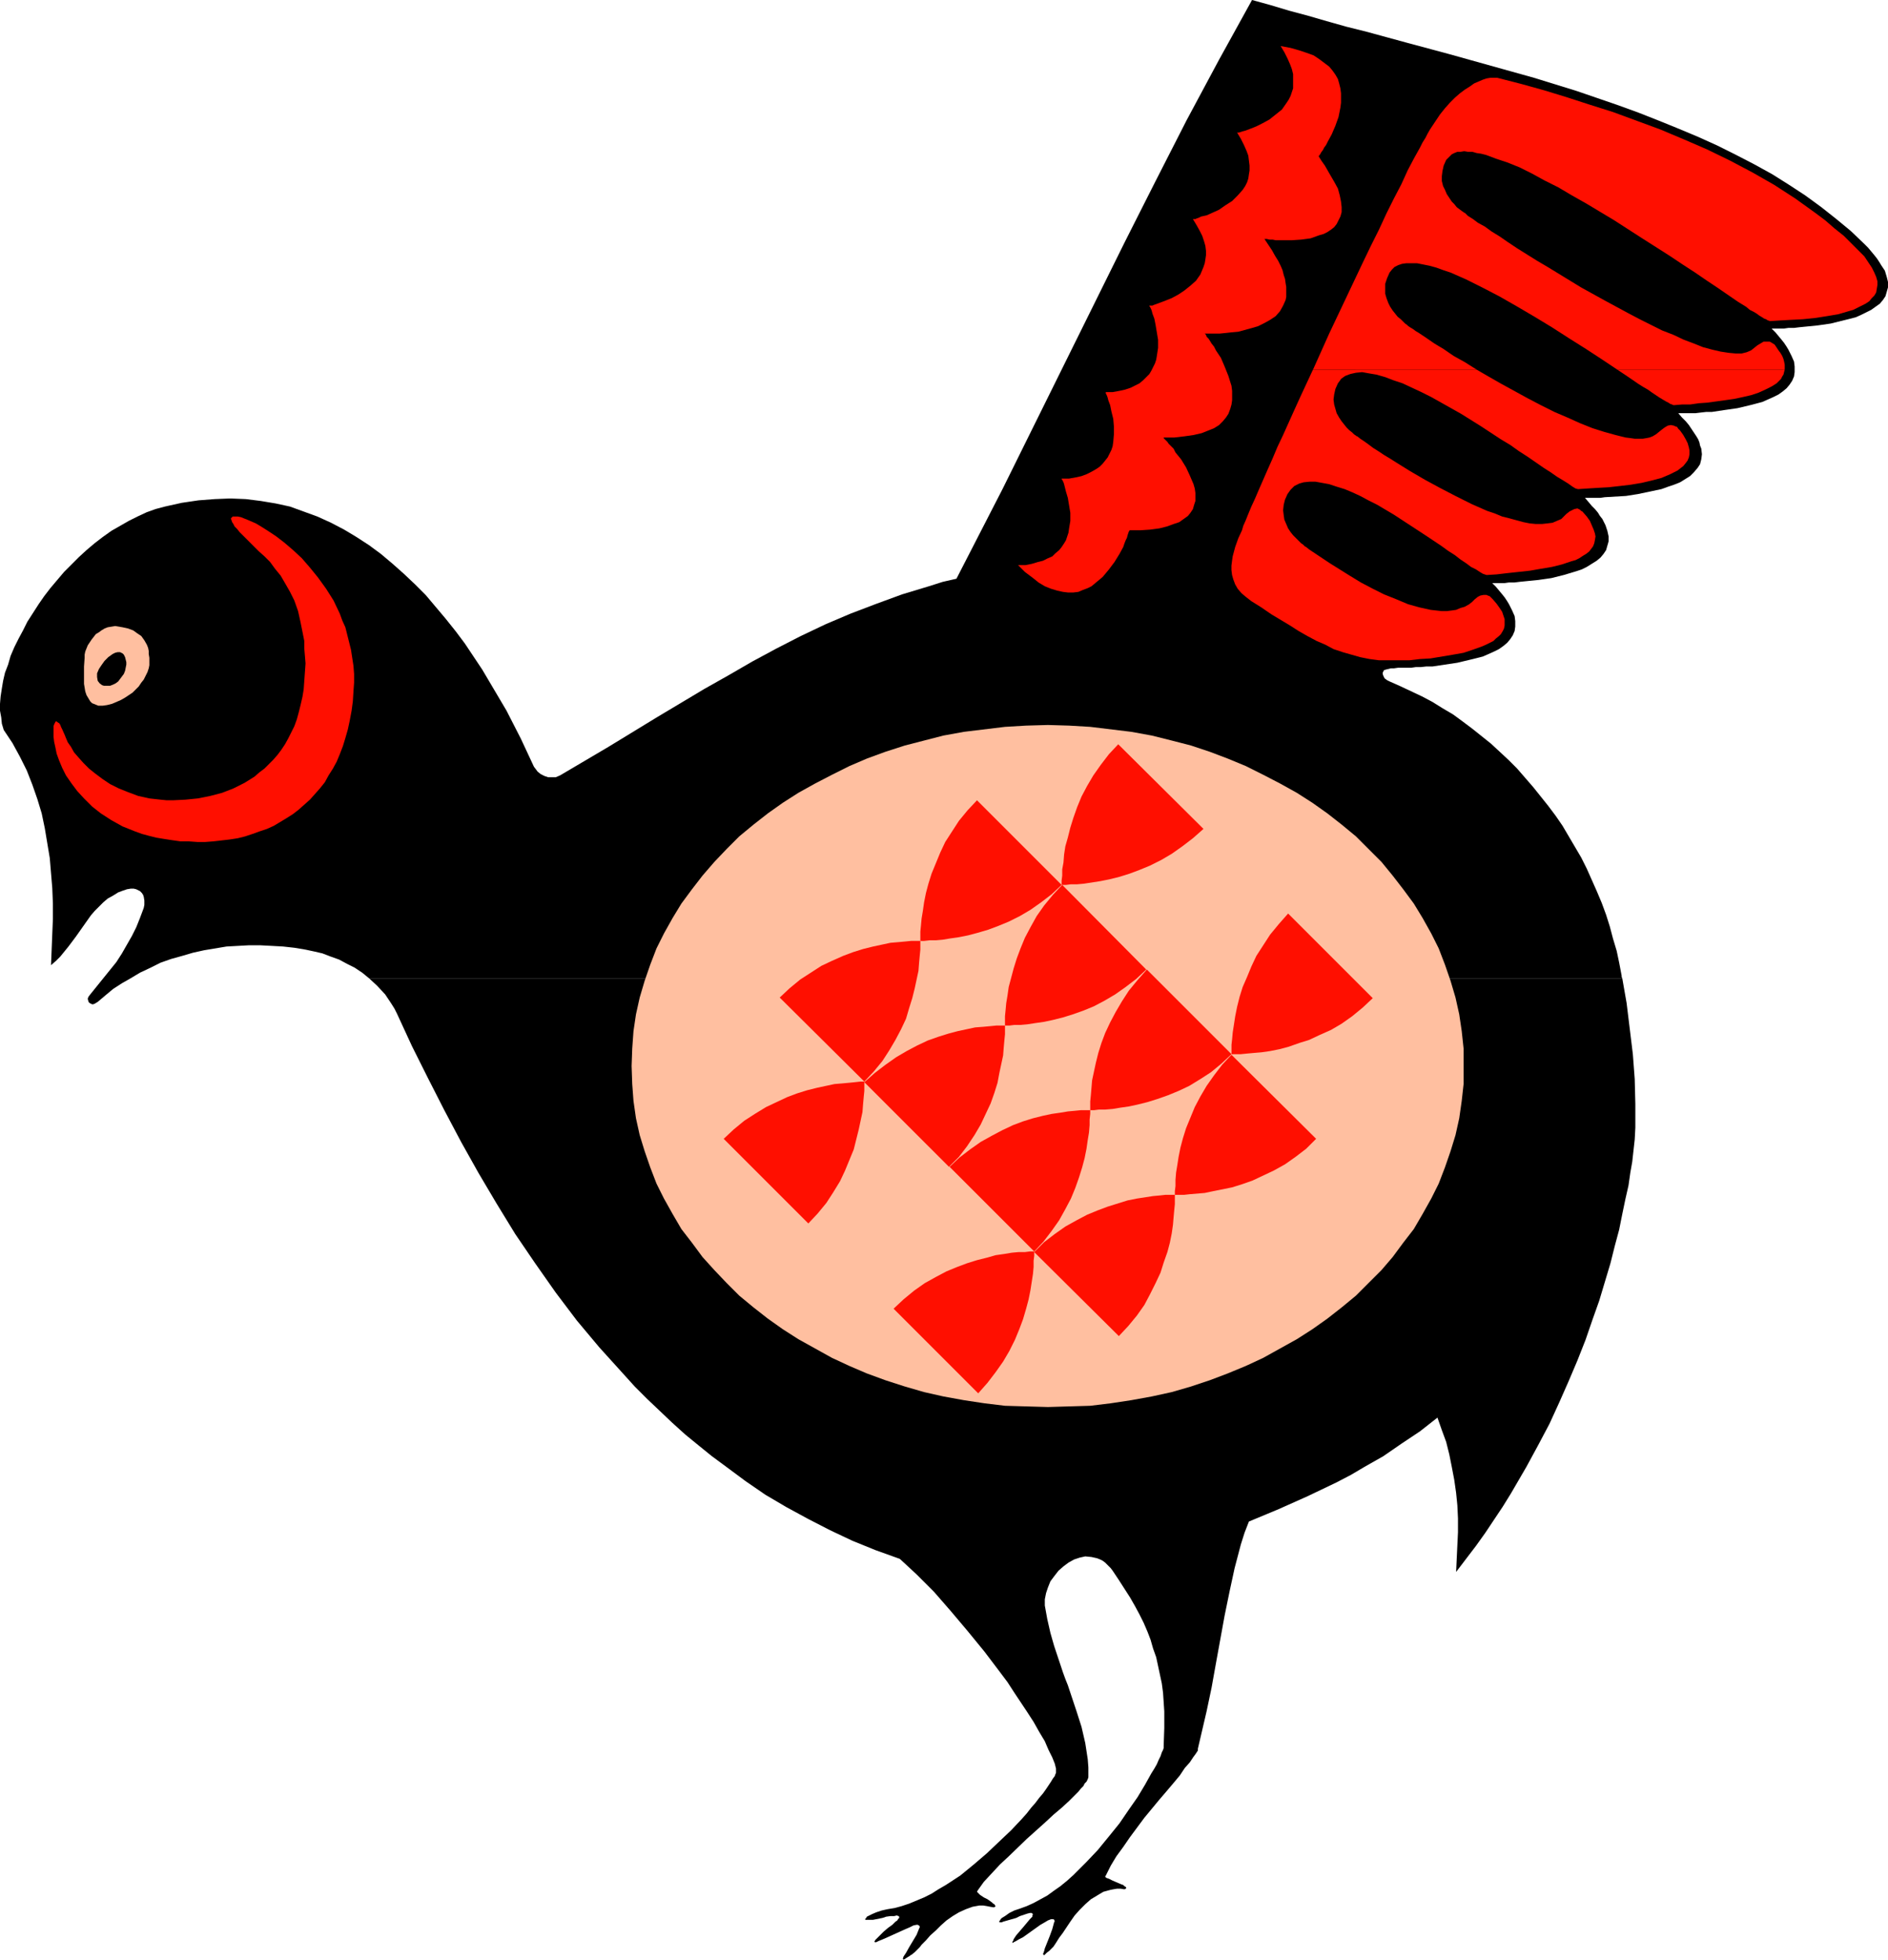 <?xml version="1.0" encoding="UTF-8" standalone="no"?>
<svg
   version="1.0"
   width="129.724mm"
   height="134.628mm"
   id="svg22"
   sodipodi:docname="Bird 15.wmf"
   xmlns:inkscape="http://www.inkscape.org/namespaces/inkscape"
   xmlns:sodipodi="http://sodipodi.sourceforge.net/DTD/sodipodi-0.dtd"
   xmlns="http://www.w3.org/2000/svg"
   xmlns:svg="http://www.w3.org/2000/svg">
  <sodipodi:namedview
     id="namedview22"
     pagecolor="#ffffff"
     bordercolor="#000000"
     borderopacity="0.25"
     inkscape:showpageshadow="2"
     inkscape:pageopacity="0.0"
     inkscape:pagecheckerboard="0"
     inkscape:deskcolor="#d1d1d1"
     inkscape:document-units="mm" />
  <defs
     id="defs1">
    <pattern
       id="WMFhbasepattern"
       patternUnits="userSpaceOnUse"
       width="6"
       height="6"
       x="0"
       y="0" />
  </defs>
  <path
     style="fill:#000000;fill-opacity:1;fill-rule:evenodd;stroke:none"
     d="m 95.829,254.012 2.101,1.939 2.101,2.262 1.616,2.424 0.808,1.293 0.646,1.293 3.878,8.402 4.202,8.402 4.202,8.241 4.363,8.241 4.525,8.079 4.686,7.918 4.848,7.918 5.171,7.595 5.333,7.595 5.494,7.271 5.818,6.948 3.07,3.393 3.07,3.393 3.07,3.393 3.232,3.232 3.232,3.07 3.232,3.07 3.394,3.07 3.555,2.909 3.394,2.747 3.717,2.747 5.01,3.716 5.171,3.555 5.494,3.232 5.656,3.07 5.656,2.909 5.818,2.747 5.979,2.424 6.302,2.262 2.101,1.939 2.262,2.101 2.262,2.262 2.262,2.262 4.363,5.009 4.363,5.171 4.363,5.332 4.04,5.332 1.939,2.585 1.778,2.747 1.616,2.424 1.616,2.424 1.778,2.747 1.454,2.585 1.454,2.424 0.97,2.262 0.485,0.97 0.485,0.97 0.323,0.808 0.323,0.808 0.162,0.646 0.162,0.646 v 1.131 l -0.162,0.323 -0.162,0.485 -0.485,0.646 -0.485,0.808 -0.646,0.97 -0.646,0.97 -0.808,1.131 -0.97,1.131 -0.97,1.293 -1.131,1.293 -1.131,1.454 -1.293,1.454 -2.747,2.909 -3.07,2.909 -3.232,3.07 -3.394,2.909 -3.555,2.909 -3.717,2.424 -1.939,1.131 -1.778,1.131 -1.939,0.97 -1.939,0.808 -1.939,0.808 -1.939,0.646 -1.778,0.485 -1.939,0.323 -1.454,0.323 -1.454,0.485 -1.131,0.485 -0.97,0.485 -0.323,0.162 -0.162,0.323 -0.162,0.162 -0.162,0.162 0.162,0.162 h 0.162 0.808 0.97 l 2.424,-0.485 0.97,-0.323 1.131,-0.162 h 0.97 l 0.646,-0.162 0.485,0.162 0.162,0.162 v 0.162 0.162 l -0.323,0.323 -0.162,0.323 -0.485,0.323 -0.808,0.808 -1.131,0.808 -1.131,0.97 -0.97,0.97 -0.97,0.97 -0.323,0.323 v 0.162 l -0.162,0.162 0.162,0.162 v 0 h 0.323 l 0.646,-0.323 0.808,-0.323 1.131,-0.485 5.01,-2.262 1.131,-0.485 0.97,-0.485 0.808,-0.162 h 0.323 l 0.162,0.162 h 0.162 l 0.162,0.323 v 0.162 l -0.162,0.323 -0.646,1.616 -0.97,1.616 -0.97,1.616 -0.808,1.454 -0.323,0.485 -0.323,0.485 -0.162,0.485 v 0.162 l 0.162,0.162 0.323,-0.162 0.485,-0.323 0.808,-0.485 0.162,-0.162 0.323,-0.162 0.808,-0.646 0.808,-0.808 0.485,-0.485 0.485,-0.646 1.131,-1.131 1.131,-1.293 1.454,-1.293 1.293,-1.293 1.454,-1.293 1.616,-1.131 1.616,-0.97 1.778,-0.808 1.778,-0.646 1.778,-0.323 h 0.97 l 0.97,0.162 0.808,0.162 0.97,0.162 0.323,-0.162 0.162,-0.162 -0.162,-0.162 -0.162,-0.323 -0.323,-0.162 -0.323,-0.323 -1.131,-0.808 -0.97,-0.485 -0.97,-0.646 -0.323,-0.323 -0.323,-0.323 -0.162,-0.162 0.162,-0.323 1.616,-2.262 2.101,-2.262 2.101,-2.262 2.262,-2.101 4.686,-4.524 4.686,-4.201 2.262,-2.101 2.101,-1.777 1.939,-1.777 1.778,-1.777 0.646,-0.646 0.646,-0.808 0.646,-0.646 0.323,-0.646 0.485,-0.485 0.323,-0.646 0.162,-0.485 v -0.323 -2.262 l -0.162,-2.101 -0.323,-2.101 -0.323,-2.101 -0.97,-4.201 -1.293,-4.04 -2.262,-6.787 -0.646,-1.616 -0.646,-1.777 -1.131,-3.393 -1.131,-3.393 -0.97,-3.393 -0.808,-3.555 -0.646,-3.555 v -1.616 l 0.323,-1.616 0.485,-1.454 0.646,-1.616 0.97,-1.293 1.131,-1.454 1.293,-1.131 1.293,-0.97 1.454,-0.808 1.454,-0.485 1.454,-0.323 1.616,0.162 1.454,0.323 0.808,0.323 0.646,0.323 0.646,0.485 0.646,0.646 0.808,0.808 0.485,0.646 1.616,2.424 1.454,2.262 1.454,2.262 1.293,2.262 1.131,2.101 1.131,2.262 0.97,2.262 0.808,2.101 0.646,2.262 0.808,2.262 0.485,2.262 0.485,2.262 0.485,2.262 0.323,2.424 0.162,2.424 0.162,2.424 v 4.363 l -0.162,4.686 v 0.485 l -0.162,0.485 -0.323,0.646 -0.323,0.97 -0.485,0.97 -0.485,1.131 -0.646,1.131 -0.808,1.293 -0.808,1.454 -0.808,1.454 -0.97,1.616 -0.97,1.616 -2.262,3.232 -2.424,3.555 -2.747,3.393 -2.909,3.555 -3.07,3.232 -3.232,3.232 -1.616,1.454 -1.778,1.454 -1.616,1.131 -1.778,1.293 -1.778,0.97 -1.778,0.97 -1.778,0.808 -1.778,0.646 -1.454,0.485 -1.293,0.646 -1.131,0.808 -0.808,0.485 -0.323,0.323 -0.162,0.323 -0.162,0.162 v 0.162 0.162 h 0.323 0.323 l 0.323,-0.162 2.262,-0.646 1.131,-0.323 0.97,-0.485 0.97,-0.323 0.97,-0.323 0.646,-0.162 h 0.485 l 0.162,0.162 0.162,0.162 -0.162,0.323 v 0.323 l -0.323,0.323 -0.323,0.323 -0.808,0.97 -0.808,0.97 -0.97,1.131 -0.97,1.131 -0.646,0.97 -0.162,0.485 -0.162,0.162 v 0.162 0.162 h 0.162 l 0.162,-0.162 0.646,-0.323 0.808,-0.485 0.97,-0.485 1.131,-0.808 1.131,-0.808 2.262,-1.616 1.131,-0.646 0.808,-0.485 0.808,-0.323 h 0.323 0.162 0.162 l 0.162,0.162 0.162,0.323 -0.162,0.323 -0.485,1.777 -0.646,1.777 -0.646,1.616 -0.323,0.808 -0.323,0.808 -0.162,0.646 -0.162,0.485 -0.162,0.323 0.162,0.162 0.162,0.162 0.162,-0.162 0.485,-0.485 0.646,-0.485 0.323,-0.323 0.162,-0.162 0.646,-0.646 0.646,-0.97 0.808,-1.293 0.97,-1.293 0.97,-1.454 0.97,-1.454 1.131,-1.616 1.293,-1.454 1.454,-1.454 1.454,-1.293 1.616,-0.97 1.616,-0.97 1.778,-0.485 0.808,-0.162 0.97,-0.162 h 0.97 l 0.97,0.162 0.323,-0.162 0.162,-0.162 -0.162,-0.323 -0.323,-0.162 -0.323,-0.323 -0.485,-0.162 -1.131,-0.485 -1.131,-0.485 -0.97,-0.485 -0.485,-0.162 -0.323,-0.162 -0.162,-0.323 0.162,-0.162 1.293,-2.585 1.454,-2.424 1.778,-2.424 1.778,-2.585 3.717,-5.009 3.878,-4.686 1.939,-2.262 1.778,-2.101 1.616,-1.939 1.293,-1.939 1.293,-1.454 0.97,-1.454 0.485,-0.646 0.323,-0.485 0.323,-0.485 v -0.485 l 1.131,-4.848 1.131,-4.848 1.293,-6.14 1.131,-6.302 2.262,-12.442 1.293,-6.302 1.293,-5.979 1.616,-6.14 0.97,-3.07 1.131,-2.909 7.757,-3.232 7.595,-3.393 7.434,-3.555 3.717,-1.939 3.555,-2.101 4.848,-2.747 4.686,-3.232 4.848,-3.232 4.525,-3.555 1.131,3.232 1.131,3.07 0.808,3.232 0.646,3.232 0.646,3.393 0.485,3.393 0.323,3.232 0.162,3.393 v 3.555 l -0.162,3.393 -0.162,3.393 -0.162,3.555 2.586,-3.393 2.586,-3.393 2.424,-3.393 2.262,-3.393 2.262,-3.393 2.101,-3.393 4.04,-6.948 3.07,-5.655 2.909,-5.494 2.586,-5.655 2.424,-5.494 2.262,-5.332 2.101,-5.332 1.778,-5.171 1.778,-5.009 1.454,-4.848 1.454,-4.848 1.131,-4.524 1.131,-4.201 0.808,-4.04 0.808,-3.878 0.808,-3.555 0.485,-3.393 0.485,-2.747 0.323,-2.909 0.323,-2.909 0.162,-3.07 v -3.07 -3.07 l -0.162,-6.463 -0.485,-6.463 -0.808,-6.625 -0.808,-6.625 -1.131,-6.463 z"
     id="path1" />
  <path
     style="fill:#000000;fill-opacity:1;fill-rule:evenodd;stroke:none"
     d="m 33.936,254.012 2.424,-1.454 2.747,-1.293 2.586,-1.293 2.747,-0.97 2.909,-0.808 2.747,-0.808 2.909,-0.646 2.909,-0.485 2.909,-0.485 2.909,-0.162 2.909,-0.162 h 2.909 l 3.07,0.162 2.909,0.162 2.909,0.323 2.909,0.485 2.262,0.485 2.101,0.485 2.101,0.808 2.262,0.808 2.101,1.131 1.939,0.97 1.939,1.293 1.778,1.454 H 421.291 l -0.162,-0.323 v -0.323 l -0.646,-3.393 -0.646,-3.07 -0.97,-3.232 -0.808,-3.07 -0.97,-3.07 -1.131,-3.07 -1.293,-3.07 -1.293,-2.909 -1.293,-2.909 -1.454,-2.909 -1.616,-2.747 -1.616,-2.747 -1.616,-2.747 -1.778,-2.585 -1.939,-2.585 -1.939,-2.424 -1.939,-2.424 -2.101,-2.424 -2.101,-2.424 -2.262,-2.262 -2.262,-2.101 -2.262,-2.101 -2.424,-1.939 -2.424,-1.939 -2.586,-1.939 -2.424,-1.777 -2.747,-1.616 -2.586,-1.616 -2.747,-1.454 -2.747,-1.293 -2.747,-1.293 -2.909,-1.293 -0.646,-0.323 -0.646,-0.485 -0.323,-0.646 -0.162,-0.485 v -0.323 l 0.162,-0.323 0.162,-0.323 0.485,-0.162 0.646,-0.162 0.646,-0.162 h 0.808 l 1.131,-0.162 h 1.293 0.97 1.131 l 1.131,-0.162 h 1.293 l 1.454,-0.162 h 1.616 l 3.232,-0.485 3.232,-0.485 3.394,-0.808 3.232,-0.808 1.454,-0.646 1.454,-0.646 1.293,-0.646 1.131,-0.808 0.97,-0.808 0.808,-0.97 0.646,-0.97 0.485,-1.131 0.162,-1.131 v -1.454 l -0.162,-1.293 -0.646,-1.454 -0.808,-1.616 -0.485,-0.808 -0.646,-0.97 -0.646,-0.808 -0.808,-0.97 -0.808,-0.97 -0.97,-0.97 h 1.293 0.808 1.131 l 1.131,-0.162 h 1.454 l 1.293,-0.162 1.616,-0.162 3.232,-0.323 3.394,-0.485 3.232,-0.808 3.232,-0.97 1.454,-0.485 1.293,-0.646 1.293,-0.808 1.293,-0.808 0.97,-0.808 0.808,-0.97 0.646,-0.97 0.323,-1.131 0.323,-1.131 v -1.293 l -0.323,-1.454 -0.485,-1.454 -0.808,-1.616 -0.646,-0.808 -0.485,-0.808 -0.808,-0.97 -0.808,-0.808 -0.808,-0.97 -0.97,-1.131 h 1.939 0.97 1.131 l 1.131,-0.162 2.747,-0.162 2.747,-0.162 3.07,-0.485 3.07,-0.646 3.07,-0.646 1.778,-0.646 1.454,-0.485 1.616,-0.646 1.293,-0.808 1.293,-0.808 0.97,-0.97 0.97,-1.131 0.646,-0.97 0.323,-1.293 0.162,-1.293 -0.162,-1.454 -0.323,-0.808 -0.162,-0.808 -0.323,-0.808 -0.485,-0.808 -0.646,-0.97 -0.646,-0.97 -0.646,-0.97 -0.808,-0.97 -0.97,-0.97 -0.97,-1.131 h 1.293 0.808 1.131 1.293 l 1.293,-0.162 1.454,-0.162 h 1.454 l 3.232,-0.485 3.394,-0.485 3.394,-0.808 3.07,-0.808 1.454,-0.646 1.454,-0.646 1.293,-0.646 1.131,-0.808 0.97,-0.808 0.808,-0.97 0.646,-0.97 0.485,-1.131 0.162,-1.131 v -1.454 l -0.162,-1.293 -0.646,-1.454 -0.808,-1.616 -0.485,-0.808 -0.646,-0.97 -0.646,-0.808 -0.808,-0.97 -0.808,-0.97 -0.97,-0.97 h 1.293 0.808 1.131 l 1.131,-0.162 h 1.454 l 1.293,-0.162 1.616,-0.162 3.232,-0.323 3.394,-0.485 3.232,-0.808 3.232,-0.808 1.454,-0.646 1.293,-0.646 1.293,-0.646 1.131,-0.808 1.131,-0.808 0.808,-0.97 0.646,-0.97 0.323,-1.131 0.323,-1.131 V 73.198 l -0.323,-1.293 -0.485,-1.616 -0.97,-1.454 -0.485,-0.808 -0.646,-0.97 -0.646,-0.808 -0.808,-0.97 -0.808,-0.97 -0.97,-0.97 -3.555,-3.393 -3.717,-3.07 -3.878,-3.07 -4.202,-3.07 -4.202,-2.747 -4.363,-2.747 -4.686,-2.585 -4.686,-2.424 -4.848,-2.424 -5.01,-2.262 -5.01,-2.101 -5.171,-2.101 -5.333,-2.101 -5.333,-1.939 -10.827,-3.716 -10.989,-3.393 -10.989,-3.07 -10.989,-3.07 -10.827,-2.909 -5.333,-1.454 L 354.873,8.241 349.702,6.948 344.531,5.494 339.521,4.04 334.673,2.747 329.825,1.293 325.139,0 l -8.565,15.512 -8.403,15.674 -8.08,15.835 -8.08,15.997 -15.837,31.994 -15.837,31.994 -5.979,11.634 -5.979,11.634 -3.555,0.808 -3.555,1.131 -6.949,2.101 -6.626,2.424 -6.787,2.585 -6.464,2.747 -6.464,3.07 -6.302,3.232 -6.302,3.393 -6.141,3.555 -6.302,3.555 -12.443,7.433 -12.443,7.595 -12.605,7.433 -1.131,0.485 h -0.97 -0.97 l -0.97,-0.323 -0.97,-0.485 -0.808,-0.646 -0.485,-0.646 -0.485,-0.646 -3.394,-7.271 -3.717,-7.271 -2.101,-3.555 -2.101,-3.555 -2.101,-3.555 -2.262,-3.393 -2.262,-3.393 -2.424,-3.232 -2.586,-3.232 -2.586,-3.07 -2.586,-3.07 -2.747,-2.747 -2.909,-2.747 -2.909,-2.585 -3.07,-2.585 -3.07,-2.262 -3.232,-2.101 -3.232,-1.939 -3.394,-1.777 -3.555,-1.616 -3.555,-1.293 -3.555,-1.293 -3.717,-0.808 -3.878,-0.646 -3.878,-0.485 -4.04,-0.162 -4.04,0.162 -4.202,0.323 -4.363,0.646 -4.363,0.97 -2.424,0.646 -2.262,0.808 -2.424,1.131 -2.262,1.131 -2.262,1.293 -2.262,1.293 -2.262,1.616 -2.101,1.616 -2.101,1.777 -1.939,1.777 -1.939,1.939 -1.939,1.939 -1.778,2.101 -1.778,2.101 -1.616,2.101 -1.454,2.101 -1.454,2.262 -1.454,2.262 -1.131,2.262 -1.131,2.101 -1.131,2.262 -0.97,2.262 -0.646,2.262 -0.808,2.101 -0.485,2.101 -0.323,1.939 -0.323,2.101 L 0,182.753 v 1.777 l 0.323,1.777 0.162,1.616 0.485,1.616 2.262,3.393 1.939,3.555 1.778,3.555 1.454,3.716 1.293,3.716 1.131,3.716 0.808,3.878 0.646,3.878 0.646,3.878 0.323,3.878 0.323,3.878 0.162,4.04 v 4.04 l -0.162,3.878 -0.323,8.079 1.293,-1.131 1.131,-1.131 2.101,-2.585 1.939,-2.585 1.939,-2.747 1.939,-2.747 0.97,-1.131 1.131,-1.131 1.131,-1.131 1.131,-0.97 1.454,-0.808 1.293,-0.808 1.293,-0.485 0.97,-0.323 0.97,-0.162 h 0.808 l 0.646,0.162 0.646,0.323 0.323,0.162 0.485,0.485 0.323,0.485 0.162,0.485 0.162,0.97 v 1.131 l -0.162,0.808 -0.97,2.585 -0.97,2.424 -1.131,2.262 -1.293,2.262 -1.293,2.262 -1.454,2.262 -3.394,4.201 -3.394,4.201 -0.485,0.646 -0.162,0.485 0.162,0.646 0.162,0.323 0.485,0.323 0.485,0.162 0.485,-0.162 0.808,-0.485 2.101,-1.777 1.939,-1.616 2.262,-1.454 z"
     id="path2" />
  <path
     style="fill:#ffbfa0;fill-opacity:1;fill-rule:evenodd;stroke:none"
     d="m 21.978,170.796 v -0.808 l 0.162,-0.808 0.646,-1.616 0.97,-1.454 1.131,-1.454 0.808,-0.485 0.646,-0.485 0.808,-0.485 0.808,-0.323 0.97,-0.162 0.97,-0.162 0.97,0.162 0.97,0.162 1.454,0.323 1.293,0.485 1.131,0.808 0.97,0.646 0.808,1.131 0.646,1.131 0.323,0.808 0.162,0.808 v 0.808 l 0.162,0.97 v 0.97 0.97 l -0.162,0.808 -0.323,0.97 -0.485,0.97 -0.485,0.97 -0.646,0.808 -0.646,0.97 -0.808,0.808 -0.808,0.808 -0.97,0.646 -0.97,0.646 -1.131,0.646 -1.131,0.485 -1.131,0.485 -1.293,0.323 -1.131,0.162 h -1.131 l -0.808,-0.323 -0.808,-0.323 -0.485,-0.485 -0.485,-0.808 -0.485,-0.808 -0.323,-0.97 -0.162,-0.97 -0.162,-0.97 v -2.262 -2.262 z"
     id="path3" />
  <path
     style="fill:#000000;fill-opacity:1;fill-rule:evenodd;stroke:none"
     d="m 30.542,169.341 h 0.646 l 0.646,0.323 0.323,0.323 0.323,0.646 0.162,0.646 0.162,0.646 v 0.646 l -0.162,0.808 -0.162,0.808 -0.323,0.808 -0.485,0.646 -0.485,0.646 -0.485,0.646 -0.646,0.485 -0.646,0.323 -0.808,0.323 h -0.485 -0.646 -0.485 l -0.485,-0.162 -0.646,-0.485 -0.485,-0.646 -0.162,-0.97 v -0.97 l 0.485,-1.131 0.646,-0.97 0.808,-1.131 0.97,-0.97 1.131,-0.808 0.646,-0.323 z"
     id="path4" />
  <path
     style="fill:#ff0f00;fill-opacity:1;fill-rule:evenodd;stroke:none"
     d="m 16.806,190.832 0.323,0.808 0.485,1.131 0.808,1.131 0.808,1.454 1.131,1.293 1.293,1.454 1.454,1.454 1.616,1.293 1.939,1.454 1.939,1.293 2.262,1.131 2.424,0.97 2.586,0.97 2.909,0.646 2.909,0.323 1.616,0.162 h 1.616 l 3.232,-0.162 3.232,-0.323 3.232,-0.646 3.07,-0.808 2.909,-1.131 2.909,-1.454 2.586,-1.616 1.293,-1.131 1.293,-0.97 1.131,-1.131 1.131,-1.131 1.131,-1.293 0.97,-1.293 0.97,-1.454 0.808,-1.454 0.808,-1.616 0.808,-1.616 0.646,-1.777 0.485,-1.777 0.485,-1.939 0.485,-2.101 0.323,-1.939 0.162,-2.262 0.162,-2.262 0.162,-2.262 -0.162,-1.939 -0.162,-1.939 v -1.939 l -0.323,-1.616 -0.323,-1.616 -0.323,-1.616 -0.646,-2.909 -0.97,-2.747 -1.131,-2.262 -1.293,-2.262 -1.131,-1.939 -1.454,-1.777 -1.293,-1.777 -1.454,-1.454 -1.454,-1.293 -1.293,-1.293 -1.293,-1.293 -1.293,-1.293 -1.131,-1.131 -0.646,-0.808 -0.646,-0.646 -0.323,-0.646 -0.323,-0.485 -0.162,-0.485 -0.162,-0.485 0.162,-0.162 0.323,-0.323 h 0.323 0.485 0.485 l 0.808,0.162 0.808,0.323 0.808,0.323 1.131,0.485 1.131,0.485 1.616,0.97 1.778,1.131 1.939,1.293 2.101,1.616 2.262,1.939 2.262,2.101 2.101,2.424 2.101,2.585 2.101,2.909 1.939,3.07 1.616,3.393 0.646,1.777 0.808,1.777 0.485,1.939 0.485,1.939 0.485,1.939 0.323,2.101 0.323,2.101 0.162,2.101 v 2.262 l -0.162,2.262 -0.162,2.585 -0.323,2.424 -0.485,2.585 -0.485,2.262 -0.646,2.262 -0.646,2.101 -0.808,2.101 -0.808,1.939 -0.97,1.777 -1.131,1.777 -0.97,1.777 -1.293,1.616 -1.293,1.454 -1.293,1.454 -1.454,1.293 -1.454,1.293 -1.454,1.131 -1.778,1.131 -1.616,0.97 -1.616,0.97 -1.778,0.808 -1.939,0.646 -1.778,0.646 -1.939,0.646 -1.939,0.485 -2.101,0.323 -4.202,0.485 -2.101,0.162 h -2.101 l -2.262,-0.162 h -2.101 l -2.262,-0.323 -2.101,-0.323 -1.939,-0.323 -1.939,-0.485 -1.778,-0.485 -1.778,-0.646 -1.616,-0.646 -1.616,-0.646 -2.909,-1.616 -2.747,-1.777 -2.262,-1.777 -2.101,-2.101 -1.778,-1.939 -1.454,-1.939 -1.454,-2.101 -0.97,-1.939 -0.808,-1.939 -0.646,-1.777 -0.323,-1.616 -0.323,-1.454 -0.162,-1.293 v -1.131 -0.808 -0.808 l 0.162,-0.485 0.162,-0.323 0.162,-0.323 0.162,-0.162 0.323,0.162 0.162,0.162 0.323,0.162 0.323,0.485 0.162,0.485 0.323,0.646 z"
     id="path5" />
  <path
     style="fill:#ffbfa0;fill-opacity:1;fill-rule:evenodd;stroke:none"
     d="m 272.134,365.344 5.494,-0.162 5.494,-0.162 5.333,-0.646 5.333,-0.808 5.333,-0.97 5.171,-1.131 5.01,-1.454 4.848,-1.616 4.686,-1.777 4.686,-1.939 4.525,-2.101 4.363,-2.424 4.363,-2.424 4.04,-2.585 3.878,-2.747 3.717,-2.909 3.717,-3.07 3.232,-3.232 3.394,-3.393 2.909,-3.393 2.747,-3.716 2.747,-3.555 2.262,-3.878 2.262,-4.04 1.939,-3.878 1.616,-4.201 1.454,-4.201 1.293,-4.201 0.97,-4.363 0.646,-4.524 0.485,-4.363 v -4.686 -4.524 l -0.485,-4.524 -0.646,-4.363 -0.97,-4.363 -1.293,-4.363 -1.454,-4.201 -1.616,-4.201 -1.939,-3.878 -2.262,-4.04 -2.262,-3.716 -2.747,-3.716 -2.747,-3.555 -2.909,-3.555 -3.394,-3.393 -3.232,-3.232 -3.717,-3.07 -3.717,-2.909 -3.878,-2.747 -4.04,-2.585 -4.363,-2.424 -4.363,-2.262 -4.525,-2.262 -4.686,-1.939 -4.686,-1.777 -4.848,-1.616 -5.01,-1.293 -5.171,-1.293 -5.333,-0.97 -5.333,-0.646 -5.333,-0.646 -5.494,-0.323 -5.494,-0.162 -5.656,0.162 -5.494,0.323 -5.333,0.646 -5.333,0.646 -5.333,0.97 -5.01,1.293 -5.01,1.293 -5.01,1.616 -4.848,1.777 -4.525,1.939 -4.525,2.262 -4.363,2.262 -4.363,2.424 -4.04,2.585 -3.878,2.747 -3.717,2.909 -3.717,3.07 -3.232,3.232 -3.232,3.393 -3.07,3.555 -2.747,3.555 -2.747,3.716 -2.262,3.716 -2.262,4.04 -1.939,3.878 -1.616,4.201 -1.454,4.201 -1.293,4.363 -0.97,4.363 -0.646,4.363 -0.323,4.524 -0.162,4.524 0.162,4.686 0.323,4.363 0.646,4.524 0.97,4.363 1.293,4.201 1.454,4.201 1.616,4.201 1.939,3.878 2.262,4.04 2.262,3.878 2.747,3.555 2.747,3.716 3.07,3.393 3.232,3.393 3.232,3.232 3.717,3.07 3.717,2.909 3.878,2.747 4.04,2.585 4.363,2.424 4.363,2.424 4.525,2.101 4.525,1.939 4.848,1.777 5.01,1.616 5.01,1.454 5.01,1.131 5.333,0.97 5.333,0.808 5.333,0.646 5.494,0.162 z"
     id="path6" />
  <path
     style="fill:#ff0f00;fill-opacity:1;fill-rule:evenodd;stroke:none"
     d="m 305.1,310.244 h -0.97 -1.454 l -1.454,0.162 -1.778,0.162 -2.101,0.323 -2.101,0.323 -2.424,0.485 -2.586,0.808 -2.586,0.808 -2.586,0.97 -2.747,1.131 -2.747,1.454 -2.909,1.616 -2.747,1.939 -2.747,2.101 -2.586,2.585 21.978,21.814 2.424,-2.585 2.262,-2.747 1.939,-2.747 1.454,-2.747 1.454,-2.909 1.293,-2.747 0.808,-2.585 0.97,-2.747 0.646,-2.424 0.485,-2.424 0.323,-2.262 0.162,-1.939 0.162,-1.777 0.162,-1.616 v -1.454 z"
     id="path7" />
  <path
     style="fill:#ff0f00;fill-opacity:1;fill-rule:evenodd;stroke:none"
     d="m 283.123,288.268 h -1.131 -1.293 l -1.616,0.162 -1.778,0.162 -1.939,0.323 -2.262,0.323 -2.262,0.485 -2.586,0.646 -2.586,0.808 -2.586,0.97 -2.747,1.293 -2.747,1.454 -2.909,1.616 -2.747,1.939 -2.747,2.101 -2.586,2.424 21.978,21.976 2.424,-2.585 2.101,-2.747 1.939,-2.747 1.616,-2.909 1.454,-2.747 1.131,-2.747 0.97,-2.747 0.808,-2.585 0.646,-2.424 0.485,-2.424 0.323,-2.262 0.323,-1.939 0.162,-1.939 v -1.454 l 0.162,-1.454 z"
     id="path8" />
  <path
     style="fill:#ff0f00;fill-opacity:1;fill-rule:evenodd;stroke:none"
     d="m 268.579,324.948 h -1.131 l -1.293,0.162 h -1.616 l -1.778,0.162 -1.939,0.323 -2.262,0.323 -2.262,0.646 -2.586,0.646 -2.586,0.808 -2.586,0.97 -2.747,1.131 -2.747,1.454 -2.909,1.616 -2.747,1.939 -2.747,2.262 -2.586,2.424 21.978,21.976 2.424,-2.747 2.101,-2.747 1.939,-2.747 1.616,-2.747 1.454,-2.909 1.131,-2.747 0.97,-2.585 0.808,-2.747 0.646,-2.424 0.485,-2.424 0.323,-2.101 0.323,-2.101 0.162,-1.777 v -1.616 l 0.162,-1.293 z"
     id="path9" />
  <path
     style="fill:#ff0f00;fill-opacity:1;fill-rule:evenodd;stroke:none"
     d="m 260.984,266.292 h -0.97 -1.293 l -1.616,0.162 -1.778,0.162 -2.101,0.162 -2.262,0.485 -2.262,0.485 -2.424,0.646 -2.586,0.808 -2.747,0.97 -2.747,1.293 -2.747,1.454 -2.747,1.616 -2.747,1.939 -2.747,2.101 -2.747,2.424 21.978,21.976 2.586,-2.585 2.101,-2.747 1.939,-2.909 1.616,-2.747 1.293,-2.747 1.293,-2.747 0.97,-2.747 0.808,-2.585 0.485,-2.585 0.485,-2.262 0.485,-2.262 0.162,-2.101 0.162,-1.777 0.162,-1.616 v -1.293 z"
     id="path10" />
  <path
     style="fill:#ff0f00;fill-opacity:1;fill-rule:evenodd;stroke:none"
     d="m 239.006,244.317 h -0.97 -1.454 l -1.616,0.162 -1.778,0.162 -1.939,0.162 -2.262,0.485 -2.262,0.485 -2.586,0.646 -2.586,0.808 -2.586,0.97 -2.909,1.293 -2.747,1.293 -2.747,1.777 -2.747,1.777 -2.747,2.262 -2.586,2.424 21.978,21.814 2.424,-2.585 2.262,-2.747 1.778,-2.747 1.616,-2.747 1.454,-2.747 1.293,-2.747 0.808,-2.747 0.808,-2.585 0.646,-2.585 0.485,-2.262 0.485,-2.262 0.162,-2.101 0.162,-1.777 0.162,-1.616 v -1.293 z"
     id="path11" />
  <path
     style="fill:#ff0f00;fill-opacity:1;fill-rule:evenodd;stroke:none"
     d="m 224.462,280.835 h -0.97 l -1.454,0.162 -1.616,0.162 -1.778,0.162 -1.939,0.162 -2.262,0.485 -2.262,0.485 -2.586,0.646 -2.586,0.808 -2.586,0.97 -2.747,1.293 -2.747,1.293 -2.909,1.777 -2.747,1.777 -2.747,2.262 -2.586,2.424 21.978,21.976 2.424,-2.585 2.262,-2.747 1.778,-2.747 1.778,-2.909 1.293,-2.747 1.131,-2.747 1.131,-2.747 0.646,-2.585 0.646,-2.585 0.485,-2.262 0.485,-2.262 0.162,-2.101 0.162,-1.777 0.162,-1.616 v -1.293 z"
     id="path12" />
  <path
     style="fill:#ff0f00;fill-opacity:1;fill-rule:evenodd;stroke:none"
     d="M 305.1,310.244 V 309.274 l 0.162,-1.293 v -1.616 l 0.162,-1.939 0.323,-1.939 0.323,-2.101 0.485,-2.424 0.646,-2.424 0.808,-2.585 1.131,-2.747 1.131,-2.747 1.454,-2.747 1.616,-2.747 1.939,-2.747 2.101,-2.747 2.424,-2.585 21.978,21.814 -2.586,2.585 -2.747,2.101 -2.747,1.939 -2.909,1.616 -2.747,1.293 -2.747,1.293 -2.747,0.97 -2.586,0.808 -2.424,0.485 -2.424,0.485 -2.262,0.485 -1.939,0.162 -1.939,0.162 -1.454,0.162 h -1.293 z"
     id="path13" />
  <path
     style="fill:#ff0f00;fill-opacity:1;fill-rule:evenodd;stroke:none"
     d="m 283.123,288.268 v -1.131 -1.131 l 0.162,-1.616 0.162,-1.939 0.162,-1.939 0.485,-2.262 0.485,-2.262 0.646,-2.585 0.808,-2.585 0.97,-2.585 1.293,-2.747 1.454,-2.747 1.616,-2.747 1.778,-2.747 2.262,-2.747 2.424,-2.747 21.978,21.976 -2.586,2.424 -2.747,2.262 -2.747,1.777 -2.909,1.777 -2.747,1.293 -2.747,1.131 -2.747,0.97 -2.586,0.808 -2.586,0.646 -2.262,0.485 -2.262,0.323 -1.939,0.323 -1.939,0.162 h -1.616 l -1.293,0.162 z"
     id="path14" />
  <path
     style="fill:#ff0f00;fill-opacity:1;fill-rule:evenodd;stroke:none"
     d="m 319.806,273.725 v -0.97 -1.454 l 0.162,-1.454 0.162,-1.777 0.323,-2.101 0.323,-2.101 0.485,-2.424 0.646,-2.585 0.808,-2.585 1.131,-2.585 1.131,-2.747 1.293,-2.747 1.778,-2.747 1.778,-2.747 2.262,-2.747 2.424,-2.747 21.978,21.976 -2.586,2.424 -2.747,2.262 -2.747,1.939 -2.747,1.616 -2.909,1.293 -2.747,1.293 -2.586,0.808 -2.747,0.97 -2.424,0.646 -2.424,0.485 -2.262,0.323 -1.939,0.162 -1.778,0.162 -1.616,0.162 h -1.454 z"
     id="path15" />
  <path
     style="fill:#ff0f00;fill-opacity:1;fill-rule:evenodd;stroke:none"
     d="m 260.984,266.292 v -1.131 -1.293 l 0.162,-1.616 0.162,-1.777 0.323,-1.939 0.323,-2.262 0.646,-2.424 0.646,-2.424 0.808,-2.585 0.97,-2.585 1.131,-2.747 1.454,-2.747 1.616,-2.909 1.939,-2.747 2.262,-2.747 2.424,-2.585 21.816,21.976 -2.586,2.424 -2.747,2.101 -2.747,1.939 -2.747,1.616 -2.747,1.454 -2.747,1.131 -2.747,0.97 -2.586,0.808 -2.586,0.646 -2.262,0.485 -2.262,0.323 -2.101,0.323 -1.778,0.162 h -1.616 l -1.293,0.162 z"
     id="path16" />
  <path
     style="fill:#ff0f00;fill-opacity:1;fill-rule:evenodd;stroke:none"
     d="m 239.006,244.317 v -1.131 -1.293 l 0.162,-1.616 0.162,-1.777 0.323,-1.939 0.323,-2.262 0.485,-2.424 0.646,-2.424 0.808,-2.585 1.131,-2.747 1.131,-2.747 1.293,-2.747 1.778,-2.747 1.778,-2.747 2.262,-2.747 2.424,-2.585 21.978,21.976 -2.586,2.424 -2.747,2.101 -2.747,1.939 -2.747,1.616 -2.909,1.454 -2.747,1.131 -2.586,0.97 -2.747,0.808 -2.424,0.646 -2.424,0.485 -2.262,0.323 -1.939,0.323 -1.778,0.162 h -1.616 l -1.454,0.162 z"
     id="path17" />
  <path
     style="fill:#ff0f00;fill-opacity:1;fill-rule:evenodd;stroke:none"
     d="m 275.689,229.774 v -1.131 l 0.162,-1.293 v -1.616 l 0.323,-1.777 0.162,-2.101 0.323,-2.101 0.646,-2.262 0.646,-2.585 0.808,-2.585 0.97,-2.747 1.131,-2.747 1.454,-2.747 1.616,-2.747 1.939,-2.747 2.101,-2.747 2.424,-2.585 22.139,21.976 -2.747,2.424 -2.747,2.101 -2.747,1.939 -2.747,1.616 -2.909,1.454 -2.747,1.131 -2.586,0.97 -2.586,0.808 -2.586,0.646 -2.424,0.485 -2.101,0.323 -2.101,0.323 -1.778,0.162 h -1.616 l -1.293,0.162 z"
     id="path18" />
  <path
     style="fill:#ff0f00;fill-opacity:1;fill-rule:evenodd;stroke:none"
     d="m 383.476,95.982 3.07,1.777 3.394,1.939 6.787,3.716 3.394,1.777 3.555,1.777 3.394,1.454 3.232,1.454 3.232,1.293 3.07,0.97 2.909,0.808 2.586,0.646 1.293,0.162 1.131,0.162 h 1.131 0.97 l 0.97,-0.162 0.808,-0.162 0.808,-0.323 0.808,-0.485 1.616,-1.293 0.646,-0.485 0.808,-0.485 0.808,-0.162 0.808,0.162 0.323,0.162 0.485,0.162 0.323,0.485 0.485,0.485 0.808,1.131 0.646,1.131 0.485,0.97 0.323,1.131 0.162,0.808 v 0.97 l -0.162,0.808 -0.323,0.808 -0.485,0.646 -0.646,0.808 -0.646,0.485 -0.808,0.646 -0.97,0.485 -0.97,0.485 -2.262,0.97 -2.424,0.646 -2.747,0.646 -2.909,0.485 -2.747,0.323 -2.909,0.323 -2.909,0.162 -2.586,0.162 -2.424,0.162 -0.646,-0.162 -0.808,-0.485 -1.131,-0.808 -1.293,-0.808 -1.616,-0.97 -1.616,-1.131 -1.778,-1.131 -2.101,-1.454 -2.101,-1.454 -2.262,-1.454 -2.262,-1.616 -2.424,-1.454 -5.171,-3.393 -5.171,-3.232 -5.171,-2.909 -2.586,-1.454 -2.586,-1.293 -2.424,-1.131 -2.424,-1.131 -2.424,-0.808 -2.101,-0.808 -2.262,-0.646 -1.939,-0.323 -1.778,-0.323 -1.616,0.162 -1.454,0.323 -1.293,0.485 -0.485,0.323 -0.646,0.485 -0.323,0.485 -0.485,0.646 -0.646,1.454 -0.323,1.454 -0.162,1.293 0.162,1.293 0.323,1.131 0.323,1.131 0.646,1.131 0.646,0.97 0.646,0.808 0.646,0.808 0.646,0.646 0.808,0.646 0.485,0.485 0.485,0.323 0.162,0.162 h 0.162 l 0.808,0.646 0.97,0.646 1.131,0.808 1.293,0.97 1.293,0.808 1.454,0.97 1.616,0.97 1.778,1.131 3.394,2.101 3.878,2.262 3.878,2.101 4.04,2.101 4.202,2.101 4.04,1.777 1.939,0.646 1.939,0.808 1.939,0.485 1.778,0.485 1.778,0.485 1.616,0.323 1.616,0.162 h 1.616 l 1.454,-0.162 1.293,-0.162 1.131,-0.485 1.131,-0.485 1.293,-1.293 0.808,-0.646 0.646,-0.323 0.646,-0.323 0.808,-0.162 0.646,0.323 0.323,0.323 0.323,0.162 1.131,1.293 0.808,1.131 0.485,1.131 0.485,1.131 0.323,0.97 0.162,0.808 -0.162,0.97 -0.162,0.808 -0.323,0.808 -0.485,0.646 -0.485,0.646 -0.808,0.646 -0.808,0.485 -0.97,0.646 -0.97,0.485 -1.131,0.323 -2.424,0.808 -2.586,0.646 -2.909,0.485 -2.747,0.485 -5.979,0.646 -2.747,0.323 -2.586,0.162 -0.485,-0.162 -0.485,-0.162 -0.808,-0.485 -0.97,-0.646 -1.293,-0.646 -1.293,-0.97 -1.454,-0.97 -1.454,-1.131 -1.778,-1.131 -1.778,-1.293 -1.939,-1.293 -1.939,-1.293 -4.202,-2.747 -4.202,-2.747 -4.363,-2.585 -2.262,-1.131 -2.101,-1.131 -2.101,-0.97 -1.939,-0.808 -2.101,-0.646 -1.939,-0.646 -1.778,-0.323 -1.778,-0.323 h -1.454 l -1.616,0.162 -1.131,0.323 -1.293,0.646 -0.97,0.97 -0.808,1.131 -0.646,1.454 -0.323,1.293 -0.162,1.454 0.162,1.293 0.162,1.131 0.485,1.131 0.485,1.131 0.646,0.97 0.646,0.808 0.808,0.808 0.646,0.646 0.646,0.646 0.485,0.323 0.485,0.485 0.323,0.162 v 0 l 0.808,0.646 0.97,0.646 1.939,1.293 2.424,1.616 2.586,1.616 2.586,1.616 2.909,1.777 3.07,1.616 2.909,1.454 3.232,1.293 3.07,1.293 2.909,0.808 2.909,0.646 1.454,0.162 1.454,0.162 h 1.293 l 1.293,-0.162 1.131,-0.162 1.131,-0.485 1.131,-0.323 1.131,-0.646 0.808,-0.646 0.646,-0.646 0.808,-0.646 0.646,-0.323 0.808,-0.162 h 0.808 l 0.323,0.162 0.485,0.162 0.323,0.323 0.485,0.485 0.97,1.131 0.808,1.131 0.646,0.97 0.323,0.97 0.323,0.97 v 0.808 0.808 l -0.162,0.808 -0.323,0.646 -0.485,0.808 -0.485,0.485 -0.808,0.646 -0.646,0.646 -0.97,0.485 -0.97,0.485 -1.131,0.485 -2.262,0.808 -2.424,0.808 -2.747,0.485 -2.909,0.485 -2.909,0.485 -2.747,0.162 -2.747,0.323 h -2.747 -2.586 -2.586 l -2.424,-0.323 -2.424,-0.485 -2.262,-0.646 -2.262,-0.646 -2.424,-0.808 -2.101,-1.131 -2.262,-0.97 -2.424,-1.293 -2.262,-1.293 -2.262,-1.454 -2.424,-1.454 -2.424,-1.454 -2.586,-1.777 -2.586,-1.616 -1.454,-1.131 -1.131,-0.97 -0.97,-1.131 -0.646,-1.131 -0.485,-1.293 -0.323,-1.131 -0.162,-1.293 v -1.131 l 0.162,-1.293 0.162,-1.131 0.646,-2.424 0.808,-2.262 0.97,-2.101 0.323,-1.131 0.646,-1.454 0.646,-1.616 0.808,-1.939 0.97,-2.101 0.97,-2.262 1.131,-2.585 1.131,-2.585 1.293,-2.909 1.293,-3.07 1.454,-3.07 1.454,-3.232 1.454,-3.232 1.616,-3.555 3.232,-6.948 z"
     id="path19" />
  <path
     style="fill:#ff0f00;fill-opacity:1;fill-rule:evenodd;stroke:none"
     d="m 463.468,95.982 -0.162,0.646 -0.162,0.646 -0.323,0.485 -0.323,0.646 -1.131,1.131 -1.293,0.808 -1.616,0.808 -1.778,0.808 -1.939,0.646 -2.101,0.485 -2.262,0.485 -2.262,0.323 -4.686,0.646 -2.262,0.162 -2.262,0.323 h -2.101 l -1.939,0.162 h -0.323 l -0.323,-0.162 -0.485,-0.162 -0.485,-0.323 -0.646,-0.323 -0.808,-0.485 -0.808,-0.485 -0.97,-0.646 -0.97,-0.646 -1.131,-0.808 -1.131,-0.646 -1.293,-0.808 -2.586,-1.777 -2.909,-1.939 z"
     id="path20" />
  <path
     style="fill:#ff0f00;fill-opacity:1;fill-rule:evenodd;stroke:none"
     d="m 340.976,95.982 4.202,-9.372 4.363,-9.21 4.363,-9.21 2.101,-4.363 2.101,-4.201 1.939,-4.201 1.939,-3.878 1.939,-3.716 1.616,-3.555 1.616,-3.07 0.808,-1.454 0.808,-1.454 0.646,-1.293 0.808,-1.293 0.485,-0.97 0.646,-1.131 1.293,-1.939 1.293,-1.939 1.293,-1.616 1.293,-1.454 1.293,-1.293 1.293,-1.131 1.293,-0.97 1.293,-0.808 1.131,-0.808 1.131,-0.485 1.131,-0.485 0.97,-0.323 0.97,-0.162 h 0.97 0.808 l 0.646,0.162 5.656,1.454 5.818,1.616 5.818,1.777 5.979,1.939 6.141,1.939 6.141,2.262 6.141,2.262 6.141,2.585 5.979,2.585 5.979,2.909 5.818,3.07 5.656,3.232 5.494,3.555 5.171,3.716 2.586,1.939 2.424,2.101 2.424,1.939 2.262,2.262 1.616,1.616 1.454,1.454 0.97,1.454 0.97,1.454 0.646,1.293 0.485,1.131 0.323,1.131 v 0.97 l -0.162,0.97 -0.162,0.97 -0.485,0.808 -0.646,0.646 -0.646,0.808 -0.97,0.646 -0.97,0.485 -0.97,0.485 -1.293,0.646 -1.131,0.323 -2.747,0.808 -2.909,0.485 -3.07,0.485 -3.232,0.323 -3.07,0.162 -2.909,0.162 -2.586,0.162 -0.323,-0.162 h -0.162 l -0.485,-0.323 -0.485,-0.162 -0.485,-0.323 -0.808,-0.485 -0.646,-0.485 -0.808,-0.485 -0.97,-0.485 -0.97,-0.808 -2.101,-1.293 -2.586,-1.777 -2.586,-1.777 -2.909,-1.939 -3.07,-2.101 -3.232,-2.101 -3.394,-2.262 -3.555,-2.262 -3.555,-2.262 -7.272,-4.686 -7.272,-4.363 -3.717,-2.101 -3.555,-2.101 -3.555,-1.777 -3.232,-1.777 -3.232,-1.616 -3.232,-1.293 -2.909,-0.97 -2.586,-0.97 -1.293,-0.323 -1.131,-0.162 -1.131,-0.323 h -1.131 l -0.97,-0.162 -0.97,0.162 h -0.808 l -0.808,0.323 -0.646,0.323 -0.485,0.485 -0.485,0.485 -0.485,0.485 -0.646,1.454 -0.323,1.454 -0.162,1.293 v 1.293 l 0.323,1.293 0.485,0.97 0.485,1.131 0.646,0.97 0.646,0.97 0.646,0.646 0.646,0.808 0.646,0.485 0.646,0.485 0.485,0.323 0.162,0.162 h 0.162 l 0.808,0.808 1.293,0.808 1.293,0.97 1.778,0.97 1.778,1.293 2.101,1.293 2.101,1.454 2.424,1.616 2.586,1.616 2.586,1.616 2.747,1.616 2.909,1.777 5.818,3.555 6.141,3.393 5.979,3.232 3.07,1.616 2.909,1.454 2.909,1.454 2.909,1.131 2.747,1.293 2.586,0.97 2.424,0.97 2.424,0.646 2.101,0.485 2.101,0.323 1.778,0.162 h 1.616 l 1.293,-0.323 1.131,-0.485 1.616,-1.293 0.808,-0.485 0.808,-0.485 h 0.808 0.808 l 0.808,0.485 0.485,0.323 0.323,0.485 0.646,0.97 0.485,0.646 0.485,0.808 0.323,0.808 0.162,0.646 0.162,0.808 v 1.293 h -43.47 l -3.878,-2.585 -4.202,-2.747 -4.363,-2.747 -4.525,-2.909 -4.525,-2.747 -4.686,-2.747 -4.525,-2.585 -4.363,-2.262 -4.202,-2.101 -4.04,-1.777 -1.939,-0.646 -1.778,-0.646 -1.778,-0.485 -1.616,-0.323 -1.616,-0.323 h -1.293 -1.454 l -1.131,0.162 -0.97,0.323 -0.97,0.485 -0.646,0.646 -0.646,0.808 -0.646,1.454 -0.485,1.454 v 1.293 1.293 l 0.323,1.131 0.485,1.293 0.485,0.97 0.646,0.97 0.646,0.808 0.646,0.808 0.808,0.646 0.646,0.646 0.485,0.485 0.485,0.323 0.162,0.162 0.162,0.162 0.485,0.323 0.808,0.485 0.646,0.485 0.808,0.485 0.97,0.646 0.97,0.646 2.101,1.454 2.424,1.454 2.586,1.777 2.909,1.616 3.07,1.939 z"
     id="path21" />
  <path
     style="fill:#ff0f00;fill-opacity:1;fill-rule:evenodd;stroke:none"
     d="m 342.43,40.558 v 0 l 0.162,-0.162 0.323,-0.485 0.162,-0.323 0.485,-0.646 0.323,-0.646 0.485,-0.646 0.485,-0.97 0.97,-1.777 0.97,-2.262 0.808,-2.262 0.485,-2.424 0.162,-1.293 v -1.293 -1.131 l -0.162,-1.293 -0.323,-1.293 -0.323,-1.131 -0.646,-1.131 -0.808,-1.131 -0.808,-0.97 -1.293,-0.97 -1.293,-0.97 -1.454,-0.97 -1.778,-0.646 -1.939,-0.646 -2.262,-0.646 -2.586,-0.485 0.97,1.616 0.808,1.616 0.646,1.454 0.485,1.293 0.323,1.293 v 1.293 1.131 1.293 l -0.323,0.97 -0.323,0.97 -0.485,0.97 -0.646,0.97 -1.131,1.616 -1.616,1.293 -1.616,1.293 -1.778,0.97 -1.616,0.808 -1.616,0.646 -1.293,0.485 -0.646,0.162 -0.485,0.162 -0.485,0.162 h -0.162 -0.323 v 0 l 0.97,1.616 0.808,1.616 0.646,1.454 0.485,1.293 0.162,1.293 0.162,1.293 v 1.293 l -0.162,0.97 -0.162,1.131 -0.323,0.97 -0.485,0.97 -0.646,0.97 -1.293,1.454 -1.454,1.454 -1.778,1.131 -1.616,1.131 -1.778,0.808 -1.454,0.646 -1.454,0.323 -0.646,0.323 -0.485,0.162 -0.323,0.162 h -0.323 -0.162 -0.162 l 0.97,1.616 0.808,1.454 0.646,1.293 0.485,1.454 0.323,1.131 0.162,1.293 v 1.131 l -0.162,1.131 -0.162,0.97 -0.323,0.97 -0.808,1.939 -1.131,1.616 -1.454,1.293 -1.616,1.293 -1.454,0.97 -1.778,0.97 -1.616,0.646 -1.293,0.485 -1.293,0.485 -0.485,0.162 -0.323,0.162 h -0.323 -0.323 -0.162 v 0.162 l 0.162,0.162 0.162,0.323 0.162,0.323 0.162,0.485 0.162,0.646 0.485,1.293 0.323,1.616 0.323,1.939 0.323,1.939 v 2.101 l -0.323,2.101 -0.162,0.97 -0.323,0.97 -0.485,0.97 -0.485,0.97 -0.485,0.808 -0.808,0.808 -0.808,0.808 -0.97,0.808 -0.97,0.485 -1.293,0.646 -1.454,0.485 -1.454,0.323 -1.778,0.323 h -1.778 v 0.162 0.162 l 0.162,0.323 0.162,0.323 0.162,0.485 0.162,0.646 0.485,1.293 0.323,1.616 0.485,1.939 0.162,1.939 v 2.101 l -0.162,1.939 -0.162,1.131 -0.323,0.97 -0.485,0.97 -0.485,0.97 -0.646,0.808 -0.646,0.808 -0.808,0.808 -0.97,0.646 -1.131,0.646 -1.293,0.646 -1.293,0.485 -1.454,0.323 -1.778,0.323 h -1.939 v 0.162 l 0.162,0.162 0.162,0.323 0.162,0.323 0.162,0.485 0.162,0.646 0.323,1.293 0.485,1.616 0.323,1.939 0.323,1.939 v 2.101 l -0.323,1.939 -0.162,1.131 -0.323,0.97 -0.323,0.97 -0.485,0.808 -0.646,0.97 -0.646,0.808 -0.97,0.808 -0.808,0.808 -1.131,0.485 -1.293,0.646 -1.293,0.323 -1.616,0.485 -1.616,0.323 h -1.939 l 1.778,1.777 1.939,1.454 1.616,1.293 1.616,0.97 1.616,0.646 1.616,0.485 1.454,0.323 1.293,0.162 h 1.454 l 1.293,-0.162 1.131,-0.485 1.293,-0.485 0.97,-0.485 0.97,-0.808 0.97,-0.808 0.97,-0.808 1.616,-1.939 1.454,-1.939 1.293,-2.101 0.97,-1.777 0.323,-0.97 0.323,-0.808 0.323,-0.646 0.162,-0.646 0.162,-0.485 0.162,-0.485 0.162,-0.162 v -0.162 h 1.454 1.454 l 2.424,-0.162 2.424,-0.323 1.939,-0.485 1.778,-0.646 1.454,-0.485 1.131,-0.808 1.131,-0.808 0.646,-0.808 0.646,-0.97 0.323,-1.131 0.323,-0.97 v -0.97 -1.131 l -0.162,-1.131 -0.323,-1.131 -0.97,-2.262 -0.97,-2.101 -1.293,-2.101 -1.454,-1.777 -0.485,-0.97 -0.646,-0.646 -0.646,-0.646 -0.323,-0.485 -0.485,-0.485 -0.323,-0.323 -0.162,-0.162 v -0.162 h 1.454 1.293 l 2.747,-0.323 2.262,-0.323 2.101,-0.485 1.616,-0.646 1.616,-0.646 1.293,-0.808 0.97,-0.97 0.808,-0.97 0.646,-0.97 0.485,-1.293 0.323,-1.131 0.162,-1.131 v -1.131 -1.293 l -0.162,-1.293 -0.808,-2.585 -0.97,-2.424 -0.97,-2.262 -1.293,-1.939 -0.485,-0.97 -0.646,-0.808 -0.485,-0.808 -0.323,-0.485 -0.485,-0.485 -0.162,-0.485 -0.162,-0.162 -0.162,-0.162 h 2.747 1.131 l 1.616,-0.162 1.454,-0.162 1.778,-0.162 1.778,-0.485 1.778,-0.485 1.616,-0.485 1.616,-0.808 1.454,-0.808 1.454,-0.97 1.131,-1.293 0.808,-1.454 0.646,-1.454 0.162,-0.808 v -0.808 -1.777 l -0.162,-0.97 -0.162,-1.131 -0.323,-0.97 -0.323,-1.293 -0.485,-1.131 -0.646,-1.293 -0.808,-1.293 -0.808,-1.454 -0.97,-1.454 -0.97,-1.454 v 0 h 0.323 0.323 l 0.646,0.162 h 0.808 l 0.808,0.162 h 0.97 0.97 2.262 l 2.424,-0.162 2.424,-0.323 2.262,-0.808 1.131,-0.323 0.97,-0.485 0.97,-0.646 0.808,-0.646 0.646,-0.808 0.485,-0.97 0.485,-0.97 0.323,-1.131 V 53.808 l -0.162,-1.454 -0.323,-1.616 -0.485,-1.777 -0.97,-1.777 -1.131,-1.939 -1.293,-2.262 -0.808,-1.131 z"
     id="path22" />
</svg>
